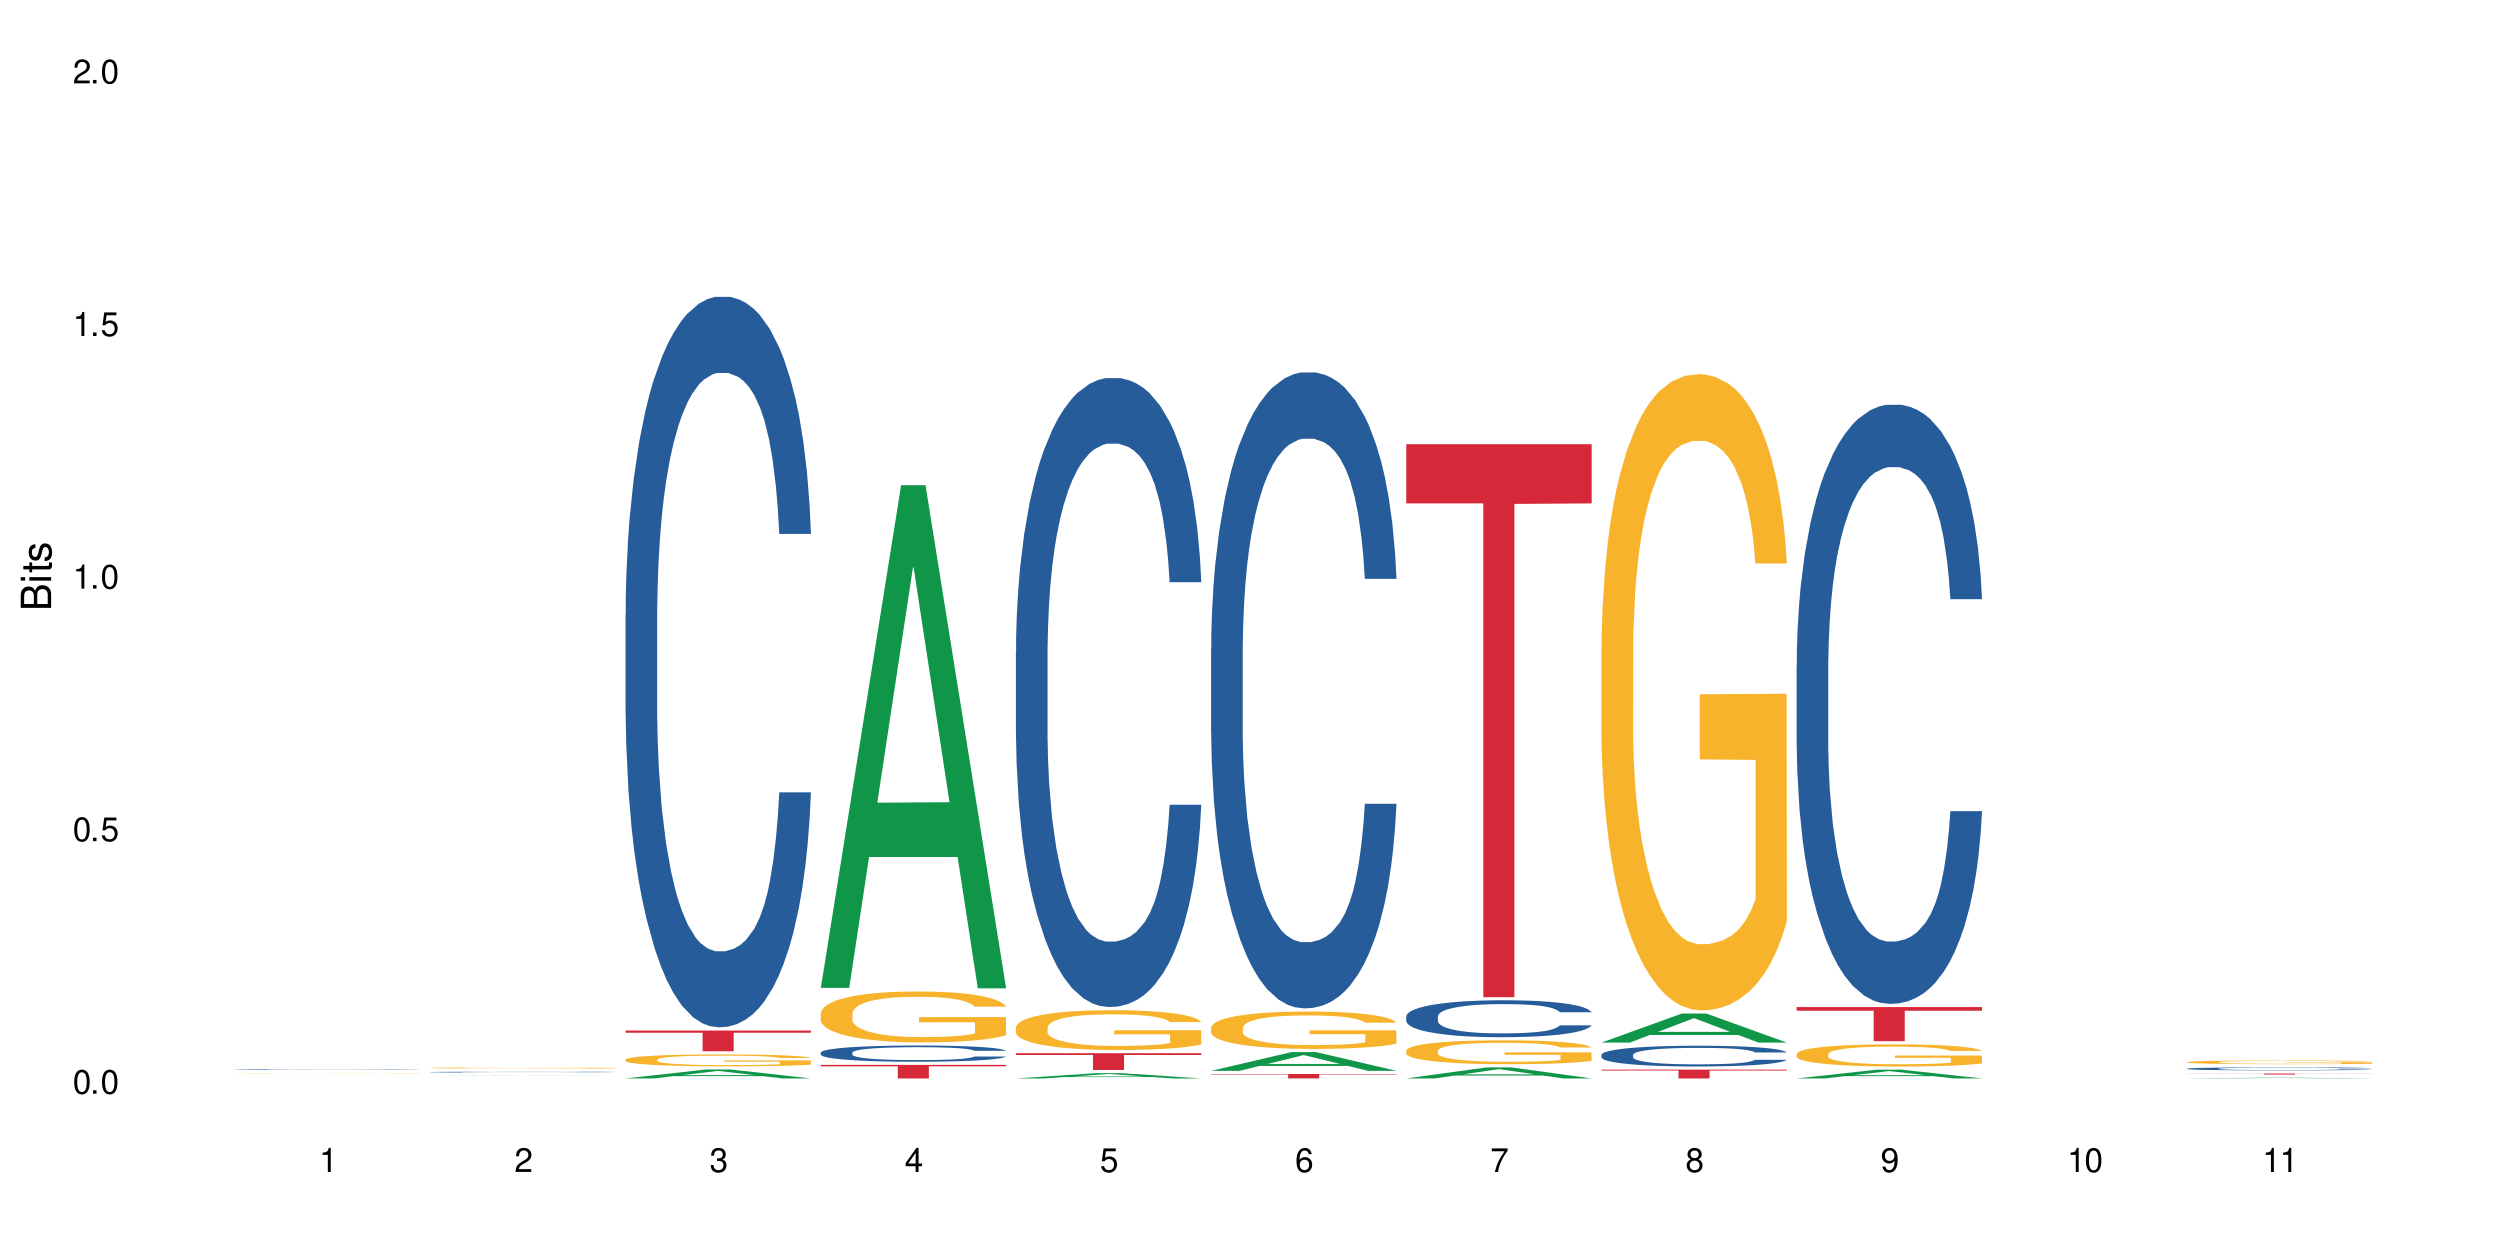 <?xml version="1.0" encoding="UTF-8"?>
<svg xmlns="http://www.w3.org/2000/svg" xmlns:xlink="http://www.w3.org/1999/xlink" width="720" height="360" viewBox="0 0 720 360">
<defs>
<g>
<g id="glyph-0-0">
</g>
<g id="glyph-0-1">
<path d="M 2.641 -6.938 C 2 -6.938 1.422 -6.656 1.078 -6.172 C 0.641 -5.562 0.406 -4.641 0.406 -3.359 C 0.406 -1.016 1.188 0.219 2.641 0.219 C 4.078 0.219 4.859 -1.016 4.859 -3.297 C 4.859 -4.641 4.656 -5.547 4.203 -6.172 C 3.844 -6.656 3.281 -6.938 2.641 -6.938 Z M 2.641 -6.188 C 3.547 -6.188 4 -5.25 4 -3.375 C 4 -1.406 3.562 -0.484 2.625 -0.484 C 1.734 -0.484 1.281 -1.438 1.281 -3.344 C 1.281 -5.25 1.734 -6.188 2.641 -6.188 Z M 2.641 -6.188 "/>
</g>
<g id="glyph-0-2">
<path d="M 1.828 -1 L 0.828 -1 L 0.828 0 L 1.828 0 Z M 1.828 -1 "/>
</g>
<g id="glyph-0-3">
<path d="M 4.562 -6.797 L 1.062 -6.797 L 0.547 -3.094 L 1.328 -3.094 C 1.719 -3.562 2.047 -3.734 2.578 -3.734 C 3.484 -3.734 4.062 -3.109 4.062 -2.094 C 4.062 -1.125 3.484 -0.531 2.578 -0.531 C 1.828 -0.531 1.375 -0.906 1.188 -1.672 L 0.328 -1.672 C 0.453 -1.109 0.547 -0.844 0.75 -0.594 C 1.125 -0.078 1.828 0.219 2.594 0.219 C 3.969 0.219 4.922 -0.781 4.922 -2.219 C 4.922 -3.562 4.031 -4.484 2.719 -4.484 C 2.25 -4.484 1.859 -4.359 1.469 -4.062 L 1.734 -5.969 L 4.562 -5.969 Z M 4.562 -6.797 "/>
</g>
<g id="glyph-0-4">
<path d="M 2.484 -4.938 L 2.484 0 L 3.328 0 L 3.328 -6.938 L 2.766 -6.938 C 2.469 -5.875 2.281 -5.734 0.984 -5.562 L 0.984 -4.938 Z M 2.484 -4.938 "/>
</g>
<g id="glyph-0-5">
<path d="M 4.859 -0.828 L 1.281 -0.828 C 1.359 -1.406 1.672 -1.781 2.5 -2.281 L 3.469 -2.828 C 4.406 -3.344 4.906 -4.062 4.906 -4.906 C 4.906 -5.484 4.672 -6.031 4.266 -6.406 C 3.859 -6.766 3.375 -6.938 2.719 -6.938 C 1.859 -6.938 1.219 -6.625 0.844 -6.031 C 0.609 -5.672 0.5 -5.234 0.484 -4.531 L 1.328 -4.531 C 1.359 -5.016 1.406 -5.281 1.531 -5.516 C 1.75 -5.938 2.188 -6.203 2.703 -6.203 C 3.469 -6.203 4.031 -5.641 4.031 -4.891 C 4.031 -4.344 3.719 -3.859 3.125 -3.516 L 2.234 -3 C 0.812 -2.172 0.406 -1.531 0.328 -0.016 L 4.859 -0.016 Z M 4.859 -0.828 "/>
</g>
<g id="glyph-0-6">
<path d="M 2.125 -3.188 L 2.578 -3.188 C 3.5 -3.188 3.984 -2.766 3.984 -1.922 C 3.984 -1.062 3.469 -0.531 2.594 -0.531 C 1.656 -0.531 1.203 -1 1.156 -2.016 L 0.312 -2.016 C 0.344 -1.453 0.438 -1.094 0.609 -0.781 C 0.953 -0.109 1.625 0.219 2.547 0.219 C 3.953 0.219 4.859 -0.625 4.859 -1.938 C 4.859 -2.828 4.516 -3.297 3.703 -3.594 C 4.344 -3.844 4.656 -4.328 4.656 -5.031 C 4.656 -6.219 3.875 -6.938 2.578 -6.938 C 1.203 -6.938 0.484 -6.172 0.453 -4.703 L 1.297 -4.703 C 1.312 -5.125 1.344 -5.359 1.453 -5.578 C 1.641 -5.969 2.062 -6.203 2.594 -6.203 C 3.344 -6.203 3.797 -5.75 3.797 -5 C 3.797 -4.516 3.609 -4.219 3.25 -4.047 C 3.016 -3.953 2.703 -3.922 2.125 -3.906 Z M 2.125 -3.188 "/>
</g>
<g id="glyph-0-7">
<path d="M 3.141 -1.672 L 3.141 0 L 3.984 0 L 3.984 -1.672 L 4.984 -1.672 L 4.984 -2.438 L 3.984 -2.438 L 3.984 -6.938 L 3.359 -6.938 L 0.266 -2.578 L 0.266 -1.672 Z M 3.141 -2.438 L 1 -2.438 L 3.141 -5.5 Z M 3.141 -2.438 "/>
</g>
<g id="glyph-0-8">
<path d="M 4.781 -5.125 C 4.609 -6.266 3.891 -6.938 2.844 -6.938 C 2.094 -6.938 1.422 -6.578 1.031 -5.953 C 0.594 -5.266 0.406 -4.422 0.406 -3.172 C 0.406 -2 0.578 -1.25 0.984 -0.641 C 1.359 -0.078 1.953 0.219 2.703 0.219 C 3.984 0.219 4.922 -0.75 4.922 -2.094 C 4.922 -3.375 4.062 -4.281 2.844 -4.281 C 2.172 -4.281 1.641 -4.031 1.281 -3.516 C 1.281 -5.234 1.828 -6.188 2.797 -6.188 C 3.391 -6.188 3.797 -5.797 3.938 -5.125 Z M 2.734 -3.531 C 3.547 -3.531 4.062 -2.953 4.062 -2.031 C 4.062 -1.156 3.484 -0.531 2.703 -0.531 C 1.922 -0.531 1.328 -1.188 1.328 -2.078 C 1.328 -2.938 1.906 -3.531 2.734 -3.531 Z M 2.734 -3.531 "/>
</g>
<g id="glyph-0-9">
<path d="M 4.984 -6.797 L 0.438 -6.797 L 0.438 -5.969 L 4.109 -5.969 C 2.5 -3.656 1.828 -2.234 1.328 0 L 2.219 0 C 2.594 -2.172 3.453 -4.047 4.984 -6.094 Z M 4.984 -6.797 "/>
</g>
<g id="glyph-0-10">
<path d="M 3.75 -3.656 C 4.469 -4.094 4.688 -4.438 4.688 -5.078 C 4.688 -6.172 3.844 -6.938 2.641 -6.938 C 1.438 -6.938 0.594 -6.172 0.594 -5.094 C 0.594 -4.438 0.812 -4.094 1.516 -3.656 C 0.734 -3.266 0.359 -2.703 0.359 -1.922 C 0.359 -0.656 1.281 0.219 2.641 0.219 C 3.984 0.219 4.922 -0.656 4.922 -1.922 C 4.922 -2.703 4.531 -3.266 3.75 -3.656 Z M 2.641 -6.188 C 3.359 -6.188 3.812 -5.75 3.812 -5.062 C 3.812 -4.406 3.344 -3.984 2.641 -3.984 C 1.922 -3.984 1.453 -4.406 1.453 -5.078 C 1.453 -5.75 1.922 -6.188 2.641 -6.188 Z M 2.641 -3.266 C 3.484 -3.266 4.062 -2.719 4.062 -1.906 C 4.062 -1.078 3.484 -0.531 2.625 -0.531 C 1.797 -0.531 1.219 -1.094 1.219 -1.906 C 1.219 -2.719 1.781 -3.266 2.641 -3.266 Z M 2.641 -3.266 "/>
</g>
<g id="glyph-0-11">
<path d="M 0.516 -1.578 C 0.672 -0.453 1.406 0.219 2.438 0.219 C 3.188 0.219 3.859 -0.141 4.266 -0.766 C 4.688 -1.453 4.891 -2.297 4.891 -3.547 C 4.891 -4.719 4.703 -5.453 4.312 -6.078 C 3.938 -6.641 3.344 -6.938 2.594 -6.938 C 1.297 -6.938 0.359 -5.969 0.359 -4.625 C 0.359 -3.344 1.234 -2.453 2.453 -2.453 C 3.094 -2.453 3.578 -2.672 4.016 -3.203 C 4 -1.484 3.469 -0.531 2.5 -0.531 C 1.906 -0.531 1.484 -0.906 1.359 -1.578 Z M 2.578 -6.203 C 3.375 -6.203 3.969 -5.531 3.969 -4.641 C 3.969 -3.797 3.391 -3.188 2.547 -3.188 C 1.734 -3.188 1.234 -3.766 1.234 -4.688 C 1.234 -5.562 1.797 -6.203 2.578 -6.203 Z M 2.578 -6.203 "/>
</g>
<g id="glyph-1-0">
</g>
<g id="glyph-1-1">
<path d="M 0 -0.953 L 0 -4.891 C 0 -5.719 -0.234 -6.344 -0.734 -6.797 C -1.188 -7.234 -1.812 -7.469 -2.5 -7.469 C -3.547 -7.469 -4.188 -7 -4.625 -5.875 C -4.984 -6.688 -5.625 -7.094 -6.531 -7.094 C -7.172 -7.094 -7.734 -6.859 -8.141 -6.391 C -8.562 -5.922 -8.75 -5.344 -8.75 -4.5 L -8.75 -0.953 Z M -4.984 -2.062 L -7.766 -2.062 L -7.766 -4.219 C -7.766 -4.844 -7.688 -5.203 -7.453 -5.5 C -7.219 -5.812 -6.859 -5.969 -6.375 -5.969 C -5.891 -5.969 -5.531 -5.812 -5.297 -5.5 C -5.062 -5.203 -4.984 -4.844 -4.984 -4.219 Z M -0.984 -2.062 L -4 -2.062 L -4 -4.781 C -4 -5.766 -3.438 -6.359 -2.484 -6.359 C -1.547 -6.359 -0.984 -5.766 -0.984 -4.781 Z M -0.984 -2.062 "/>
</g>
<g id="glyph-1-2">
<path d="M -6.281 -1.797 L -6.281 -0.797 L 0 -0.797 L 0 -1.797 Z M -8.75 -1.797 L -8.75 -0.797 L -7.484 -0.797 L -7.484 -1.797 Z M -8.75 -1.797 "/>
</g>
<g id="glyph-1-3">
<path d="M -6.281 -3.047 L -6.281 -2.016 L -8.016 -2.016 L -8.016 -1.016 L -6.281 -1.016 L -6.281 -0.172 L -5.469 -0.172 L -5.469 -1.016 L -0.719 -1.016 C -0.078 -1.016 0.281 -1.453 0.281 -2.234 C 0.281 -2.5 0.25 -2.719 0.188 -3.047 L -0.641 -3.047 C -0.609 -2.906 -0.594 -2.766 -0.594 -2.562 C -0.594 -2.141 -0.719 -2.016 -1.156 -2.016 L -5.469 -2.016 L -5.469 -3.047 Z M -6.281 -3.047 "/>
</g>
<g id="glyph-1-4">
<path d="M -4.531 -5.25 C -5.766 -5.25 -6.469 -4.422 -6.469 -2.969 C -6.469 -1.516 -5.719 -0.562 -4.547 -0.562 C -3.562 -0.562 -3.094 -1.062 -2.734 -2.562 L -2.516 -3.484 C -2.344 -4.188 -2.094 -4.469 -1.641 -4.469 C -1.047 -4.469 -0.641 -3.875 -0.641 -3 C -0.641 -2.453 -0.797 -2 -1.062 -1.75 C -1.25 -1.594 -1.422 -1.531 -1.875 -1.469 L -1.875 -0.406 C -0.422 -0.453 0.281 -1.266 0.281 -2.922 C 0.281 -4.5 -0.5 -5.516 -1.719 -5.516 C -2.656 -5.516 -3.172 -4.984 -3.469 -3.734 L -3.703 -2.766 C -3.891 -1.953 -4.156 -1.609 -4.594 -1.609 C -5.188 -1.609 -5.547 -2.125 -5.547 -2.938 C -5.547 -3.75 -5.203 -4.172 -4.531 -4.203 Z M -4.531 -5.25 "/>
</g>
</g>
</defs>
<rect x="-72" y="-36" width="864" height="432" fill="rgb(100%, 100%, 100%)" fill-opacity="1"/>
<path fill-rule="nonzero" fill="rgb(14.51%, 36.078%, 60%)" fill-opacity="1" d="M 67.73 308.027 L 67.797 308.027 L 67.797 308.023 L 67.992 308.016 L 68.449 308.004 L 68.902 308 L 70.074 307.988 L 71.703 307.977 L 73.398 307.969 L 74.633 307.961 L 75.742 307.957 L 78.281 307.953 L 79.91 307.949 L 81.668 307.945 L 83.816 307.941 L 85.379 307.938 L 88.895 307.938 L 91.5 307.934 L 100.488 307.934 L 102.375 307.938 L 106.219 307.938 L 109.281 307.941 L 112.016 307.949 L 113.254 307.953 L 115.207 307.957 L 116.703 307.965 L 117.746 307.969 L 118.918 307.977 L 119.961 307.984 L 120.742 307.996 L 121.133 308.004 L 112.016 308.004 L 111.559 307.996 L 111.039 307.988 L 110.062 307.98 L 109.086 307.977 L 107.715 307.969 L 106.48 307.965 L 104.785 307.961 L 103.289 307.961 L 101.727 307.957 L 90.262 307.957 L 88.895 307.961 L 86.941 307.961 L 85.574 307.965 L 83.945 307.969 L 82.84 307.973 L 81.473 307.977 L 80.496 307.98 L 79.387 307.988 L 78.738 307.992 L 78.152 307.996 L 77.629 308.004 L 77.238 308.012 L 76.977 308.02 L 76.848 308.027 L 76.848 308.055 L 76.977 308.062 L 77.305 308.07 L 78.152 308.082 L 79.387 308.094 L 80.82 308.102 L 82.188 308.105 L 82.969 308.109 L 84.012 308.113 L 85.641 308.117 L 87.984 308.121 L 89.352 308.121 L 91.438 308.125 L 98.988 308.125 L 100.684 308.121 L 102.441 308.121 L 104.852 308.117 L 106.348 308.113 L 107.652 308.109 L 108.629 308.105 L 109.281 308.105 L 110.258 308.098 L 111.039 308.09 L 111.625 308.086 L 112.016 308.078 L 121.133 308.078 L 120.742 308.086 L 120.156 308.094 L 119.57 308.098 L 118.656 308.105 L 117.613 308.113 L 116.117 308.117 L 114.879 308.125 L 113.254 308.129 L 111.754 308.133 L 110.125 308.137 L 107.715 308.141 L 104.461 308.141 L 102.441 308.145 L 87.203 308.145 L 83.883 308.141 L 81.473 308.137 L 79.582 308.133 L 77.957 308.129 L 76.133 308.125 L 73.789 308.113 L 72.355 308.109 L 71.379 308.102 L 70.27 308.094 L 69.488 308.09 L 68.578 308.078 L 67.926 308.062 L 67.73 308.055 Z M 67.73 308.027 "/>
<path fill-rule="nonzero" fill="rgb(96.863%, 70.196%, 16.863%)" fill-opacity="1" d="M 67.73 309.082 L 67.797 309.082 L 68.055 309.078 L 68.707 309.074 L 69.555 309.07 L 70.465 309.066 L 71.051 309.066 L 72.027 309.062 L 72.875 309.062 L 75.023 309.059 L 77.762 309.055 L 83.359 309.055 L 84.469 309.051 L 106.285 309.051 L 107.91 309.055 L 111.688 309.055 L 113.645 309.059 L 116.77 309.059 L 118.07 309.062 L 119.18 309.066 L 120.156 309.066 L 120.742 309.07 L 121.133 309.074 L 112.078 309.074 L 111.559 309.07 L 110.973 309.07 L 109.996 309.066 L 109.02 309.066 L 108.043 309.062 L 106.219 309.062 L 104.656 309.059 L 87.66 309.059 L 85.836 309.062 L 82.125 309.062 L 80.82 309.066 L 80.105 309.066 L 79.191 309.07 L 78.543 309.07 L 77.824 309.074 L 77.434 309.074 L 76.914 309.082 L 76.848 309.094 L 77.043 309.094 L 77.434 309.098 L 77.957 309.102 L 78.738 309.102 L 79.52 309.105 L 80.887 309.109 L 82.969 309.109 L 84.727 309.113 L 87.137 309.113 L 88.895 309.117 L 106.676 309.117 L 107.781 309.113 L 112.145 309.113 L 112.145 309.094 L 96.059 309.094 L 96.059 309.09 L 121.066 309.086 L 121.133 309.113 L 119.766 309.117 L 118.07 309.117 L 116.441 309.121 L 110.387 309.121 L 107.391 309.125 L 86.355 309.125 L 84.273 309.121 L 79.973 309.121 L 78.215 309.117 L 76.457 309.117 L 74.895 309.113 L 72.812 309.113 L 71.703 309.109 L 70.66 309.105 L 69.879 309.105 L 69.164 309.102 L 68.645 309.102 L 68.121 309.098 L 67.859 309.094 L 67.73 309.094 Z M 67.73 309.082 "/>
<path fill-rule="nonzero" fill="rgb(6.275%, 58.824%, 28.235%)" fill-opacity="1" d="M 123.941 309.875 L 124 309.875 L 147.105 309.805 L 154.125 309.805 L 177.344 309.875 L 169.184 309.875 L 163.367 309.855 L 137.863 309.855 L 132.156 309.875 L 123.941 309.875 L 140.316 309.848 L 161.027 309.848 L 150.699 309.816 L 150.473 309.816 L 140.258 309.848 L 140.316 309.848 Z M 123.941 309.875 "/>
<path fill-rule="nonzero" fill="rgb(14.51%, 36.078%, 60%)" fill-opacity="1" d="M 123.941 308.754 L 124.008 308.754 L 124.008 308.75 L 124.203 308.742 L 124.66 308.73 L 125.113 308.723 L 126.285 308.707 L 127.914 308.695 L 129.609 308.684 L 130.844 308.68 L 131.953 308.676 L 134.492 308.664 L 136.121 308.66 L 137.879 308.656 L 140.027 308.652 L 141.59 308.652 L 145.109 308.648 L 147.711 308.645 L 156.699 308.645 L 158.59 308.648 L 160.672 308.648 L 162.43 308.652 L 165.492 308.656 L 168.227 308.664 L 169.465 308.668 L 171.418 308.672 L 172.914 308.68 L 173.957 308.688 L 175.129 308.695 L 176.172 308.707 L 176.953 308.719 L 177.344 308.727 L 168.227 308.727 L 167.77 308.719 L 167.25 308.711 L 165.297 308.695 L 163.93 308.688 L 162.691 308.684 L 160.996 308.68 L 159.5 308.676 L 157.938 308.676 L 156.438 308.672 L 149.016 308.672 L 146.477 308.676 L 145.109 308.676 L 143.152 308.68 L 141.785 308.684 L 140.156 308.688 L 139.051 308.691 L 137.684 308.695 L 136.707 308.703 L 135.598 308.711 L 134.949 308.715 L 134.363 308.723 L 133.84 308.73 L 133.449 308.738 L 133.191 308.746 L 133.059 308.754 L 133.059 308.789 L 133.191 308.801 L 133.516 308.809 L 134.363 308.824 L 135.598 308.836 L 137.031 308.844 L 138.398 308.852 L 139.18 308.855 L 140.223 308.859 L 141.852 308.863 L 144.195 308.867 L 145.562 308.871 L 156.895 308.871 L 158.652 308.867 L 161.062 308.863 L 162.559 308.859 L 163.863 308.855 L 164.84 308.852 L 165.492 308.848 L 166.469 308.84 L 167.25 308.832 L 167.836 308.824 L 168.227 308.816 L 177.344 308.816 L 176.953 308.828 L 175.781 308.844 L 174.867 308.852 L 173.828 308.859 L 172.328 308.867 L 171.09 308.871 L 169.465 308.879 L 167.965 308.883 L 166.336 308.887 L 163.93 308.891 L 162.363 308.891 L 160.672 308.895 L 158.652 308.895 L 156.113 308.898 L 146.086 308.898 L 143.414 308.895 L 140.094 308.891 L 137.684 308.887 L 135.793 308.883 L 134.168 308.879 L 132.344 308.871 L 130 308.863 L 128.566 308.855 L 127.59 308.848 L 126.48 308.84 L 125.699 308.828 L 124.789 308.816 L 124.137 308.801 L 123.941 308.789 Z M 123.941 308.754 "/>
<path fill-rule="nonzero" fill="rgb(96.863%, 70.196%, 16.863%)" fill-opacity="1" d="M 123.941 307.559 L 124.008 307.559 L 124.008 307.555 L 124.27 307.539 L 124.918 307.523 L 125.766 307.508 L 126.676 307.496 L 127.266 307.488 L 128.242 307.48 L 129.086 307.477 L 131.234 307.461 L 133.973 307.449 L 135.469 307.445 L 137.164 307.438 L 139.57 307.434 L 140.68 307.434 L 144.066 307.426 L 147.906 307.426 L 152.141 307.422 L 154.094 307.422 L 156.766 307.426 L 160.41 307.43 L 162.496 307.43 L 164.125 307.434 L 165.816 307.438 L 167.902 307.445 L 169.855 307.449 L 172.98 307.465 L 174.281 307.477 L 175.391 307.484 L 176.367 307.496 L 176.953 307.508 L 177.344 307.52 L 168.293 307.52 L 167.77 307.508 L 167.184 307.5 L 164.254 307.477 L 162.43 307.469 L 160.867 307.465 L 158.914 307.461 L 157.023 307.461 L 154.875 307.457 L 146.996 307.457 L 145.172 307.461 L 143.871 307.465 L 142.047 307.469 L 140.941 307.473 L 140.289 307.473 L 138.336 307.484 L 137.031 307.492 L 136.316 307.496 L 135.402 307.504 L 134.754 307.512 L 134.035 307.523 L 133.645 307.531 L 133.125 307.555 L 133.059 307.605 L 133.254 307.617 L 133.645 307.629 L 134.168 307.637 L 134.949 307.648 L 135.73 307.656 L 137.098 307.668 L 138.27 307.676 L 139.18 307.68 L 140.941 307.691 L 141.656 307.691 L 143.348 307.699 L 145.109 307.703 L 147.258 307.703 L 148.883 307.707 L 158.719 307.707 L 161.191 307.703 L 162.887 307.703 L 163.992 307.699 L 165.359 307.695 L 166.336 307.695 L 167.25 307.691 L 168.355 307.684 L 168.355 307.617 L 152.27 307.617 L 152.27 307.582 L 177.277 307.582 L 177.344 307.695 L 175.977 307.703 L 174.281 307.711 L 172.656 307.719 L 170.961 307.723 L 168.551 307.727 L 166.598 307.73 L 163.602 307.734 L 160.867 307.738 L 158 307.738 L 155.461 307.742 L 149.797 307.742 L 146.93 307.738 L 144.652 307.738 L 142.566 307.734 L 140.484 307.73 L 137.879 307.723 L 136.188 307.719 L 134.426 307.711 L 132.668 307.707 L 131.105 307.699 L 130.062 307.691 L 129.023 307.684 L 127.914 307.676 L 126.871 307.664 L 126.09 307.656 L 125.375 307.648 L 124.855 307.637 L 124.332 307.625 L 124.074 307.613 L 123.941 307.605 Z M 123.941 307.559 "/>
<path fill-rule="nonzero" fill="rgb(6.275%, 58.824%, 28.235%)" fill-opacity="1" d="M 180.152 310.59 L 180.211 310.586 L 203.316 308.008 L 210.336 308.008 L 233.555 310.594 L 225.395 310.594 L 219.578 309.918 L 194.074 309.918 L 188.371 310.59 L 180.152 310.59 L 196.527 309.641 L 217.238 309.637 L 206.91 308.43 L 206.797 308.43 L 206.684 308.434 L 196.473 309.637 L 196.527 309.641 Z M 180.152 310.59 "/>
<path fill-rule="nonzero" fill="rgb(14.51%, 36.078%, 60%)" fill-opacity="1" d="M 180.152 177.035 L 180.219 176.844 L 180.219 172.227 L 180.414 164.918 L 180.871 155.688 L 181.324 149.344 L 182.5 137.996 L 184.125 127.035 L 185.82 118.574 L 187.059 113.574 L 188.164 109.727 L 190.703 102.613 L 192.332 98.957 L 194.09 95.688 L 196.238 92.418 L 197.801 90.496 L 201.32 87.418 L 203.922 86.074 L 205.941 85.496 L 210.305 85.496 L 212.91 86.266 L 214.801 87.227 L 216.883 88.766 L 218.641 90.496 L 221.703 94.727 L 224.438 100.113 L 225.676 103.188 L 227.629 109.152 L 229.125 114.918 L 230.168 119.918 L 231.34 127.035 L 232.383 135.688 L 233.164 145.496 L 233.555 153.766 L 224.438 153.766 L 223.98 146.074 L 223.461 140.113 L 222.484 132.227 L 221.508 126.648 L 220.141 121.074 L 218.902 117.418 L 217.207 113.766 L 215.711 111.457 L 214.148 109.727 L 212.648 108.574 L 209.785 107.418 L 206.465 107.418 L 205.227 107.805 L 202.688 109.344 L 201.32 110.688 L 199.363 113.383 L 197.996 115.883 L 196.371 119.727 L 195.262 122.996 L 193.895 127.996 L 192.918 132.418 L 191.812 138.766 L 191.16 143.574 L 190.574 148.957 L 190.051 155.305 L 189.66 162.035 L 189.402 169.148 L 189.27 176.074 L 189.27 205.879 L 189.402 212.805 L 189.727 220.879 L 190.574 232.609 L 191.812 242.805 L 193.242 250.879 L 194.609 256.648 L 195.395 259.344 L 196.434 262.418 L 198.062 266.266 L 200.406 270.109 L 201.773 271.648 L 203.859 273.188 L 206.008 273.957 L 208.875 273.957 L 211.414 273.188 L 213.105 272.227 L 214.863 270.688 L 217.273 267.418 L 218.773 264.344 L 220.074 260.688 L 221.051 257.035 L 221.703 253.957 L 222.68 247.996 L 223.461 241.457 L 224.047 234.727 L 224.438 228.188 L 233.555 228.188 L 233.164 235.879 L 232.578 243.379 L 231.992 248.957 L 231.082 255.688 L 230.039 261.648 L 228.539 268.379 L 227.305 272.805 L 225.676 277.609 L 224.176 281.266 L 222.551 284.535 L 220.141 288.379 L 218.578 290.305 L 216.883 292.035 L 214.863 293.574 L 212.324 294.918 L 209.59 295.688 L 207.051 295.879 L 204.316 295.496 L 202.297 294.727 L 199.625 292.996 L 196.305 289.535 L 193.895 285.879 L 192.008 282.227 L 190.379 278.379 L 188.555 273.188 L 186.211 264.727 L 184.777 258.188 L 183.801 252.805 L 182.695 245.305 L 181.914 238.574 L 181 227.805 L 180.348 214.148 L 180.152 203.574 Z M 180.152 177.035 "/>
<path fill-rule="nonzero" fill="rgb(96.863%, 70.196%, 16.863%)" fill-opacity="1" d="M 180.152 305.145 L 180.219 305.141 L 180.219 305.078 L 180.48 304.938 L 181.129 304.742 L 181.977 304.586 L 182.891 304.461 L 183.477 304.395 L 184.453 304.301 L 185.297 304.23 L 187.449 304.09 L 190.184 303.957 L 191.68 303.902 L 193.375 303.848 L 195.785 303.789 L 196.891 303.766 L 200.277 303.719 L 204.121 303.688 L 208.352 303.676 L 210.305 303.68 L 212.977 303.691 L 216.621 303.727 L 218.707 303.758 L 220.336 303.789 L 222.027 303.828 L 224.113 303.891 L 226.066 303.969 L 227.629 304.043 L 229.191 304.137 L 230.492 304.238 L 231.602 304.348 L 232.578 304.477 L 233.164 304.586 L 233.555 304.695 L 224.504 304.695 L 223.98 304.586 L 223.395 304.504 L 222.418 304.398 L 221.441 304.324 L 220.465 304.266 L 218.641 304.184 L 217.078 304.133 L 215.125 304.09 L 213.238 304.062 L 211.086 304.043 L 209.785 304.035 L 206.332 304.035 L 203.207 304.059 L 201.383 304.082 L 200.082 304.109 L 198.258 304.156 L 197.152 304.191 L 196.5 304.219 L 194.547 304.316 L 193.242 304.402 L 192.527 304.461 L 191.617 304.555 L 190.965 304.641 L 190.246 304.766 L 189.855 304.859 L 189.336 305.074 L 189.27 305.637 L 189.465 305.754 L 189.855 305.883 L 190.379 305.996 L 191.16 306.113 L 191.941 306.207 L 193.309 306.328 L 194.48 306.41 L 195.395 306.461 L 197.152 306.547 L 197.867 306.574 L 199.562 306.633 L 201.32 306.676 L 203.469 306.715 L 205.098 306.73 L 207.699 306.746 L 211.023 306.746 L 214.93 306.73 L 217.402 306.703 L 219.098 306.68 L 220.203 306.656 L 221.57 306.621 L 222.551 306.59 L 223.461 306.555 L 224.566 306.504 L 224.566 305.754 L 208.484 305.75 L 208.484 305.402 L 233.488 305.398 L 233.555 306.621 L 232.188 306.707 L 230.492 306.789 L 228.867 306.852 L 227.172 306.902 L 224.762 306.965 L 222.809 307 L 219.812 307.043 L 217.078 307.074 L 214.215 307.09 L 211.672 307.102 L 208.68 307.105 L 206.008 307.098 L 203.141 307.078 L 200.863 307.055 L 198.777 307.023 L 196.695 306.98 L 194.09 306.918 L 192.398 306.863 L 190.641 306.797 L 188.879 306.719 L 187.316 306.633 L 186.277 306.57 L 185.234 306.492 L 184.125 306.398 L 183.086 306.293 L 182.305 306.195 L 181.586 306.086 L 181.066 305.984 L 180.543 305.844 L 180.285 305.73 L 180.152 305.633 Z M 180.152 305.145 "/>
<path fill-rule="nonzero" fill="rgb(83.922%, 15.686%, 22.353%)" fill-opacity="1" d="M 180.152 296.785 L 233.555 296.785 L 233.555 297.426 L 211.301 297.43 L 211.301 302.773 L 202.344 302.773 L 202.344 297.438 L 202.215 297.426 L 180.152 297.426 Z M 180.152 296.785 "/>
<path fill-rule="nonzero" fill="rgb(6.275%, 58.824%, 28.235%)" fill-opacity="1" d="M 236.367 284.508 L 236.422 284.375 L 259.527 139.734 L 266.547 139.734 L 289.766 284.645 L 281.609 284.645 L 275.789 246.82 L 250.285 246.82 L 244.582 284.508 L 236.367 284.508 L 252.738 231.172 L 273.449 231.035 L 263.121 163.41 L 263.008 163.273 L 262.895 163.68 L 252.684 231.035 L 252.738 231.172 Z M 236.367 284.508 "/>
<path fill-rule="nonzero" fill="rgb(14.51%, 36.078%, 60%)" fill-opacity="1" d="M 236.367 303.145 L 236.43 303.141 L 236.43 303.039 L 236.625 302.875 L 237.082 302.672 L 237.539 302.531 L 238.711 302.277 L 240.34 302.035 L 242.031 301.848 L 243.27 301.738 L 244.375 301.652 L 246.914 301.492 L 248.543 301.414 L 250.301 301.34 L 252.449 301.27 L 254.016 301.227 L 257.531 301.156 L 260.137 301.129 L 262.152 301.113 L 266.516 301.113 L 269.121 301.133 L 271.012 301.152 L 273.094 301.188 L 274.852 301.227 L 277.914 301.32 L 280.648 301.438 L 281.887 301.508 L 283.84 301.641 L 285.34 301.766 L 286.379 301.879 L 287.551 302.035 L 288.594 302.227 L 289.375 302.445 L 289.766 302.629 L 280.648 302.629 L 280.191 302.457 L 279.672 302.324 L 278.695 302.152 L 277.719 302.027 L 276.352 301.902 L 275.113 301.824 L 273.422 301.742 L 271.922 301.691 L 270.359 301.652 L 268.863 301.625 L 265.996 301.602 L 262.676 301.602 L 261.438 301.609 L 258.898 301.645 L 257.531 301.672 L 255.578 301.734 L 254.211 301.789 L 252.582 301.875 L 251.473 301.945 L 250.105 302.059 L 249.129 302.156 L 248.023 302.297 L 247.371 302.402 L 246.785 302.523 L 246.266 302.664 L 245.875 302.812 L 245.613 302.969 L 245.484 303.125 L 245.484 303.785 L 245.613 303.938 L 245.938 304.117 L 246.785 304.379 L 248.023 304.605 L 249.457 304.785 L 250.824 304.91 L 251.605 304.973 L 252.645 305.039 L 254.273 305.125 L 256.617 305.211 L 257.984 305.242 L 260.07 305.277 L 262.219 305.297 L 265.086 305.297 L 267.625 305.277 L 269.316 305.258 L 271.074 305.223 L 273.484 305.148 L 274.984 305.082 L 276.285 305 L 277.262 304.918 L 277.914 304.852 L 278.891 304.719 L 279.672 304.574 L 280.258 304.426 L 280.648 304.281 L 289.766 304.281 L 289.375 304.449 L 288.789 304.617 L 288.203 304.742 L 287.293 304.891 L 286.25 305.023 L 284.75 305.172 L 283.516 305.27 L 281.887 305.375 L 280.387 305.457 L 278.762 305.531 L 276.352 305.617 L 274.789 305.656 L 273.094 305.695 L 271.074 305.73 L 268.535 305.762 L 265.801 305.777 L 263.262 305.781 L 260.527 305.773 L 258.508 305.758 L 255.836 305.719 L 252.516 305.641 L 250.105 305.559 L 248.219 305.48 L 246.59 305.395 L 244.766 305.277 L 242.422 305.09 L 240.988 304.945 L 240.012 304.824 L 238.906 304.66 L 238.125 304.512 L 237.211 304.27 L 236.562 303.969 L 236.367 303.734 Z M 236.367 303.145 "/>
<path fill-rule="nonzero" fill="rgb(96.863%, 70.196%, 16.863%)" fill-opacity="1" d="M 236.367 291.828 L 236.43 291.816 L 236.43 291.547 L 236.691 290.945 L 237.344 290.117 L 238.188 289.434 L 239.102 288.898 L 239.688 288.617 L 240.664 288.215 L 241.512 287.918 L 243.66 287.316 L 246.395 286.754 L 247.891 286.516 L 249.586 286.285 L 251.996 286.031 L 253.102 285.938 L 256.488 285.723 L 260.332 285.59 L 264.562 285.551 L 266.516 285.562 L 269.188 285.617 L 272.836 285.766 L 274.918 285.898 L 276.547 286.031 L 278.238 286.207 L 280.324 286.473 L 282.277 286.797 L 283.84 287.117 L 285.402 287.52 L 286.707 287.945 L 287.812 288.414 L 288.789 288.977 L 289.375 289.445 L 289.766 289.914 L 280.715 289.914 L 280.191 289.445 L 279.605 289.086 L 278.629 288.645 L 277.652 288.32 L 276.676 288.066 L 274.852 287.719 L 273.289 287.504 L 271.336 287.316 L 269.449 287.195 L 267.301 287.117 L 265.996 287.09 L 262.543 287.09 L 259.418 287.184 L 257.594 287.289 L 256.293 287.398 L 254.469 287.598 L 253.363 287.758 L 252.711 287.867 L 250.758 288.281 L 249.457 288.656 L 248.738 288.91 L 247.828 289.312 L 247.176 289.672 L 246.461 290.211 L 246.07 290.609 L 245.547 291.52 L 245.484 293.93 L 245.68 294.441 L 246.07 294.988 L 246.59 295.473 L 247.371 295.98 L 248.152 296.367 L 249.52 296.891 L 250.691 297.238 L 251.605 297.465 L 253.363 297.828 L 254.078 297.949 L 255.773 298.188 L 257.531 298.375 L 259.68 298.535 L 261.309 298.617 L 263.914 298.684 L 267.234 298.684 L 271.141 298.605 L 273.617 298.496 L 275.309 298.391 L 276.418 298.297 L 277.785 298.148 L 278.762 298.016 L 279.672 297.867 L 280.781 297.641 L 280.781 294.441 L 264.695 294.426 L 264.695 292.926 L 289.699 292.914 L 289.766 298.148 L 288.398 298.512 L 286.707 298.859 L 285.078 299.125 L 283.383 299.355 L 280.977 299.609 L 279.02 299.77 L 276.023 299.957 L 273.289 300.078 L 270.426 300.156 L 267.887 300.195 L 264.891 300.211 L 262.219 300.184 L 259.355 300.102 L 257.074 299.996 L 254.992 299.863 L 252.906 299.688 L 250.301 299.406 L 248.609 299.18 L 246.852 298.898 L 245.094 298.562 L 243.527 298.203 L 242.488 297.922 L 241.445 297.598 L 240.34 297.199 L 239.297 296.742 L 238.516 296.328 L 237.797 295.859 L 237.277 295.418 L 236.758 294.816 L 236.496 294.332 L 236.367 293.918 Z M 236.367 291.828 "/>
<path fill-rule="nonzero" fill="rgb(83.922%, 15.686%, 22.353%)" fill-opacity="1" d="M 236.367 306.688 L 289.766 306.688 L 289.766 307.105 L 267.512 307.109 L 267.512 310.594 L 258.555 310.594 L 258.555 307.109 L 258.426 307.105 L 236.367 307.105 Z M 236.367 306.688 "/>
<path fill-rule="nonzero" fill="rgb(6.275%, 58.824%, 28.235%)" fill-opacity="1" d="M 292.578 310.59 L 292.633 310.59 L 315.738 309.059 L 322.758 309.059 L 345.977 310.594 L 337.82 310.594 L 332 310.191 L 306.496 310.191 L 300.793 310.59 L 292.578 310.59 L 308.949 310.027 L 329.66 310.027 L 319.336 309.312 L 319.219 309.309 L 319.105 309.312 L 308.895 310.027 L 308.949 310.027 Z M 292.578 310.59 "/>
<path fill-rule="nonzero" fill="rgb(14.51%, 36.078%, 60%)" fill-opacity="1" d="M 292.578 187.715 L 292.641 187.551 L 292.641 183.574 L 292.836 177.285 L 293.293 169.336 L 293.75 163.871 L 294.922 154.105 L 296.551 144.668 L 298.242 137.383 L 299.48 133.078 L 300.586 129.766 L 303.125 123.641 L 304.754 120.492 L 306.512 117.68 L 308.664 114.863 L 310.227 113.207 L 313.742 110.559 L 316.348 109.402 L 318.367 108.902 L 322.73 108.902 L 325.332 109.566 L 327.223 110.395 L 329.305 111.719 L 331.066 113.207 L 334.125 116.852 L 336.859 121.488 L 338.098 124.137 L 340.051 129.27 L 341.551 134.234 L 342.59 138.539 L 343.762 144.668 L 344.805 152.117 L 345.586 160.562 L 345.977 167.68 L 336.859 167.68 L 336.406 161.059 L 335.883 155.926 L 334.906 149.137 L 333.93 144.336 L 332.562 139.535 L 331.324 136.387 L 329.633 133.242 L 328.133 131.254 L 326.57 129.766 L 325.074 128.773 L 322.207 127.777 L 318.887 127.777 L 317.648 128.109 L 315.109 129.434 L 313.742 130.594 L 311.789 132.91 L 310.422 135.062 L 308.793 138.375 L 307.684 141.191 L 306.316 145.496 L 305.34 149.305 L 304.234 154.766 L 303.582 158.906 L 302.996 163.543 L 302.477 169.004 L 302.086 174.801 L 301.824 180.926 L 301.695 186.887 L 301.695 212.551 L 301.824 218.512 L 302.148 225.465 L 302.996 235.566 L 304.234 244.34 L 305.668 251.293 L 307.035 256.262 L 307.816 258.578 L 308.859 261.227 L 310.484 264.539 L 312.832 267.852 L 314.199 269.176 L 316.281 270.5 L 318.43 271.164 L 321.297 271.164 L 323.836 270.5 L 325.527 269.672 L 327.289 268.348 L 329.695 265.531 L 331.195 262.883 L 332.496 259.738 L 333.473 256.594 L 334.125 253.941 L 335.102 248.809 L 335.883 243.18 L 336.469 237.387 L 336.859 231.758 L 345.977 231.758 L 345.586 238.379 L 345 244.836 L 344.414 249.637 L 343.504 255.434 L 342.461 260.566 L 340.965 266.359 L 339.727 270.168 L 338.098 274.309 L 336.602 277.453 L 334.973 280.27 L 332.562 283.578 L 331 285.234 L 329.305 286.727 L 327.289 288.051 L 324.746 289.211 L 322.012 289.871 L 319.473 290.035 L 316.738 289.707 L 314.719 289.043 L 312.047 287.555 L 308.727 284.574 L 306.316 281.426 L 304.43 278.281 L 302.801 274.969 L 300.977 270.5 L 298.633 263.215 L 297.199 257.586 L 296.223 252.949 L 295.117 246.492 L 294.336 240.699 L 293.422 231.426 L 292.773 219.668 L 292.578 210.562 Z M 292.578 187.715 "/>
<path fill-rule="nonzero" fill="rgb(96.863%, 70.196%, 16.863%)" fill-opacity="1" d="M 292.578 295.855 L 292.641 295.844 L 292.641 295.637 L 292.902 295.164 L 293.555 294.516 L 294.398 293.98 L 295.312 293.559 L 295.898 293.34 L 296.875 293.027 L 297.723 292.797 L 299.871 292.324 L 302.605 291.883 L 304.105 291.695 L 305.797 291.516 L 308.207 291.316 L 309.312 291.246 L 312.699 291.078 L 316.543 290.973 L 320.773 290.941 L 322.73 290.953 L 325.398 290.992 L 329.047 291.109 L 331.129 291.215 L 332.758 291.316 L 334.449 291.453 L 336.535 291.664 L 338.488 291.914 L 340.051 292.168 L 341.613 292.48 L 342.918 292.816 L 344.023 293.184 L 345 293.625 L 345.586 293.988 L 345.977 294.355 L 336.926 294.355 L 336.406 293.988 L 335.82 293.707 L 334.84 293.359 L 333.863 293.109 L 332.887 292.91 L 331.066 292.637 L 329.5 292.473 L 327.547 292.324 L 325.66 292.23 L 323.512 292.168 L 322.207 292.145 L 318.758 292.145 L 315.629 292.219 L 313.809 292.305 L 312.504 292.387 L 310.68 292.543 L 309.574 292.668 L 308.922 292.754 L 306.969 293.078 L 305.668 293.371 L 304.949 293.57 L 304.039 293.887 L 303.387 294.168 L 302.672 294.586 L 302.281 294.902 L 301.758 295.613 L 301.695 297.5 L 301.891 297.898 L 302.281 298.328 L 302.801 298.703 L 303.582 299.102 L 304.363 299.406 L 305.73 299.816 L 306.902 300.086 L 307.816 300.266 L 309.574 300.547 L 310.289 300.645 L 311.984 300.832 L 313.742 300.977 L 315.891 301.105 L 317.52 301.168 L 320.125 301.219 L 323.445 301.219 L 327.352 301.156 L 329.828 301.074 L 331.52 300.988 L 332.629 300.914 L 333.996 300.801 L 334.973 300.695 L 335.883 300.578 L 336.992 300.402 L 336.992 297.898 L 320.906 297.887 L 320.906 296.715 L 345.914 296.703 L 345.977 300.801 L 344.609 301.082 L 342.918 301.355 L 341.289 301.566 L 339.598 301.742 L 337.188 301.941 L 335.234 302.066 L 332.238 302.215 L 329.5 302.309 L 326.637 302.371 L 324.098 302.402 L 321.102 302.414 L 318.43 302.391 L 315.566 302.328 L 313.285 302.246 L 311.203 302.141 L 309.117 302.004 L 306.512 301.785 L 304.82 301.605 L 303.062 301.387 L 301.305 301.125 L 299.742 300.844 L 298.699 300.621 L 297.656 300.371 L 296.551 300.055 L 295.508 299.699 L 294.727 299.375 L 294.008 299.008 L 293.488 298.664 L 292.969 298.191 L 292.707 297.812 L 292.578 297.488 Z M 292.578 295.855 "/>
<path fill-rule="nonzero" fill="rgb(83.922%, 15.686%, 22.353%)" fill-opacity="1" d="M 292.578 303.316 L 345.977 303.316 L 345.977 303.836 L 323.723 303.84 L 323.723 308.156 L 314.77 308.156 L 314.77 303.844 L 314.637 303.836 L 292.578 303.836 Z M 292.578 303.316 "/>
<path fill-rule="nonzero" fill="rgb(6.275%, 58.824%, 28.235%)" fill-opacity="1" d="M 348.789 308.402 L 348.844 308.398 L 371.953 302.996 L 378.969 302.996 L 402.188 308.406 L 394.031 308.406 L 388.211 306.996 L 362.711 306.996 L 357.004 308.402 L 348.789 308.402 L 365.164 306.41 L 385.871 306.406 L 375.547 303.883 L 375.434 303.875 L 375.316 303.891 L 365.105 306.406 L 365.164 306.41 Z M 348.789 308.402 "/>
<path fill-rule="nonzero" fill="rgb(14.51%, 36.078%, 60%)" fill-opacity="1" d="M 348.789 186.961 L 348.852 186.797 L 348.852 182.777 L 349.051 176.414 L 349.504 168.379 L 349.961 162.855 L 351.133 152.977 L 352.762 143.438 L 354.453 136.07 L 355.691 131.719 L 356.797 128.367 L 359.34 122.176 L 360.965 118.992 L 362.727 116.148 L 364.875 113.301 L 366.438 111.629 L 369.953 108.949 L 372.559 107.777 L 374.578 107.273 L 378.941 107.273 L 381.547 107.945 L 383.434 108.781 L 385.52 110.121 L 387.277 111.629 L 390.336 115.312 L 393.07 120 L 394.309 122.676 L 396.262 127.867 L 397.762 132.891 L 398.805 137.242 L 399.977 143.438 L 401.016 150.969 L 401.797 159.508 L 402.188 166.707 L 393.07 166.707 L 392.617 160.008 L 392.094 154.82 L 391.117 147.957 L 390.141 143.102 L 388.773 138.246 L 387.535 135.066 L 385.844 131.883 L 384.344 129.875 L 382.781 128.367 L 381.285 127.363 L 378.418 126.359 L 375.098 126.359 L 373.859 126.695 L 371.32 128.035 L 369.953 129.207 L 368 131.551 L 366.633 133.727 L 365.004 137.074 L 363.898 139.922 L 362.531 144.273 L 361.551 148.125 L 360.445 153.648 L 359.793 157.832 L 359.207 162.52 L 358.688 168.047 L 358.297 173.906 L 358.035 180.098 L 357.906 186.125 L 357.906 212.074 L 358.035 218.102 L 358.363 225.133 L 359.207 235.344 L 360.445 244.219 L 361.879 251.25 L 363.246 256.27 L 364.027 258.613 L 365.07 261.293 L 366.695 264.641 L 369.043 267.988 L 370.41 269.328 L 372.492 270.668 L 374.641 271.34 L 377.508 271.34 L 380.047 270.668 L 381.742 269.832 L 383.5 268.492 L 385.91 265.645 L 387.406 262.969 L 388.707 259.785 L 389.688 256.605 L 390.336 253.926 L 391.312 248.738 L 392.094 243.047 L 392.68 237.188 L 393.07 231.496 L 402.188 231.496 L 401.797 238.191 L 401.211 244.719 L 400.625 249.574 L 399.715 255.434 L 398.672 260.625 L 397.176 266.484 L 395.938 270.332 L 394.309 274.52 L 392.812 277.699 L 391.184 280.547 L 388.773 283.895 L 387.211 285.566 L 385.52 287.074 L 383.5 288.414 L 380.961 289.586 L 378.223 290.254 L 375.684 290.422 L 372.949 290.09 L 370.93 289.418 L 368.262 287.91 L 364.938 284.898 L 362.531 281.719 L 360.641 278.535 L 359.012 275.188 L 357.188 270.668 L 354.844 263.301 L 353.41 257.609 L 352.434 252.922 L 351.328 246.395 L 350.547 240.535 L 349.637 231.16 L 348.984 219.273 L 348.789 210.066 Z M 348.789 186.961 "/>
<path fill-rule="nonzero" fill="rgb(96.863%, 70.196%, 16.863%)" fill-opacity="1" d="M 348.789 295.938 L 348.852 295.93 L 348.852 295.73 L 349.113 295.289 L 349.766 294.68 L 350.613 294.18 L 351.523 293.785 L 352.109 293.578 L 353.086 293.285 L 353.934 293.066 L 356.082 292.625 L 358.816 292.211 L 360.316 292.035 L 362.008 291.867 L 364.418 291.68 L 365.523 291.613 L 368.91 291.453 L 372.754 291.355 L 376.988 291.328 L 378.941 291.336 L 381.609 291.375 L 385.258 291.484 L 387.34 291.582 L 388.969 291.68 L 390.664 291.809 L 392.746 292.004 L 394.699 292.242 L 396.262 292.477 L 397.824 292.773 L 399.129 293.086 L 400.234 293.43 L 401.211 293.844 L 401.797 294.188 L 402.188 294.531 L 393.137 294.531 L 392.617 294.188 L 392.031 293.922 L 391.055 293.598 L 390.078 293.363 L 389.098 293.176 L 387.277 292.918 L 385.715 292.762 L 383.758 292.625 L 381.871 292.535 L 379.723 292.477 L 378.418 292.457 L 374.969 292.457 L 371.844 292.527 L 370.02 292.605 L 368.715 292.684 L 366.891 292.832 L 365.785 292.949 L 365.133 293.027 L 363.18 293.332 L 361.879 293.609 L 361.16 293.797 L 360.25 294.09 L 359.598 294.355 L 358.883 294.75 L 358.492 295.043 L 357.969 295.711 L 357.906 297.48 L 358.102 297.855 L 358.492 298.258 L 359.012 298.613 L 359.793 298.988 L 360.574 299.273 L 361.941 299.656 L 363.117 299.91 L 364.027 300.078 L 365.785 300.344 L 366.5 300.434 L 368.195 300.609 L 369.953 300.746 L 372.102 300.863 L 373.73 300.922 L 376.336 300.973 L 379.656 300.973 L 383.562 300.914 L 386.039 300.836 L 387.73 300.758 L 388.84 300.688 L 390.207 300.578 L 391.184 300.48 L 392.094 300.371 L 393.203 300.207 L 393.203 297.855 L 377.117 297.848 L 377.117 296.746 L 402.125 296.734 L 402.188 300.578 L 400.82 300.844 L 399.129 301.102 L 397.5 301.297 L 395.809 301.465 L 393.398 301.652 L 391.445 301.77 L 388.449 301.906 L 385.715 301.996 L 382.848 302.055 L 380.309 302.082 L 377.312 302.094 L 374.641 302.074 L 371.777 302.016 L 369.496 301.938 L 367.414 301.84 L 365.328 301.711 L 362.727 301.504 L 361.031 301.336 L 359.273 301.129 L 357.516 300.883 L 355.953 300.617 L 354.91 300.414 L 353.867 300.176 L 352.762 299.883 L 351.719 299.547 L 350.938 299.242 L 350.223 298.898 L 349.699 298.574 L 349.18 298.133 L 348.918 297.777 L 348.789 297.473 Z M 348.789 295.938 "/>
<path fill-rule="nonzero" fill="rgb(83.922%, 15.686%, 22.353%)" fill-opacity="1" d="M 348.789 309.312 L 402.188 309.312 L 402.188 309.449 L 379.934 309.449 L 379.934 310.594 L 370.98 310.594 L 370.98 309.449 L 348.789 309.449 Z M 348.789 309.312 "/>
<path fill-rule="nonzero" fill="rgb(6.275%, 58.824%, 28.235%)" fill-opacity="1" d="M 405 310.59 L 405.059 310.586 L 428.164 307.402 L 435.18 307.402 L 458.402 310.594 L 450.242 310.594 L 444.422 309.758 L 418.922 309.758 L 413.215 310.59 L 405 310.59 L 421.375 309.414 L 442.082 309.414 L 431.758 307.922 L 431.645 307.922 L 431.527 307.93 L 421.316 309.414 L 421.375 309.414 Z M 405 310.59 "/>
<path fill-rule="nonzero" fill="rgb(14.51%, 36.078%, 60%)" fill-opacity="1" d="M 405 292.711 L 405.066 292.699 L 405.066 292.465 L 405.262 292.098 L 405.715 291.633 L 406.172 291.312 L 407.344 290.738 L 408.973 290.184 L 410.664 289.758 L 411.902 289.504 L 413.012 289.309 L 415.551 288.949 L 417.18 288.766 L 418.938 288.602 L 421.086 288.438 L 422.648 288.34 L 426.164 288.184 L 428.77 288.117 L 430.789 288.086 L 435.152 288.086 L 437.758 288.125 L 439.645 288.176 L 441.73 288.25 L 443.488 288.34 L 446.547 288.555 L 449.285 288.824 L 450.52 288.98 L 452.473 289.281 L 453.973 289.574 L 455.016 289.824 L 456.188 290.184 L 457.227 290.621 L 458.012 291.117 L 458.402 291.535 L 449.285 291.535 L 448.828 291.145 L 448.309 290.844 L 447.328 290.445 L 446.352 290.164 L 444.984 289.883 L 443.746 289.699 L 442.055 289.516 L 440.559 289.398 L 438.992 289.309 L 437.496 289.254 L 434.629 289.195 L 431.309 289.195 L 430.07 289.215 L 427.531 289.289 L 426.164 289.359 L 424.211 289.496 L 422.844 289.621 L 421.215 289.816 L 420.109 289.98 L 418.742 290.234 L 417.766 290.457 L 416.656 290.777 L 416.004 291.02 L 415.418 291.293 L 414.898 291.613 L 414.508 291.953 L 414.246 292.312 L 414.117 292.66 L 414.117 294.168 L 414.246 294.516 L 414.574 294.922 L 415.418 295.516 L 416.656 296.031 L 418.09 296.438 L 419.457 296.73 L 420.238 296.867 L 421.281 297.02 L 422.91 297.215 L 425.254 297.41 L 426.621 297.488 L 428.703 297.566 L 430.855 297.605 L 433.719 297.605 L 436.258 297.566 L 437.953 297.516 L 439.711 297.438 L 442.121 297.273 L 443.617 297.117 L 444.922 296.934 L 445.898 296.75 L 446.547 296.594 L 447.523 296.293 L 448.309 295.961 L 448.895 295.621 L 449.285 295.293 L 458.402 295.293 L 458.012 295.68 L 457.426 296.059 L 456.836 296.34 L 455.926 296.68 L 454.883 296.98 L 453.387 297.32 L 452.148 297.547 L 450.52 297.789 L 449.023 297.973 L 447.395 298.137 L 444.984 298.332 L 443.422 298.43 L 441.73 298.516 L 439.711 298.594 L 437.172 298.664 L 434.434 298.703 L 431.895 298.711 L 429.16 298.691 L 427.141 298.652 L 424.473 298.566 L 421.148 298.391 L 418.742 298.207 L 416.852 298.02 L 415.223 297.828 L 413.402 297.566 L 411.055 297.137 L 409.625 296.809 L 408.648 296.535 L 407.539 296.156 L 406.758 295.816 L 405.848 295.273 L 405.195 294.582 L 405 294.051 Z M 405 292.711 "/>
<path fill-rule="nonzero" fill="rgb(96.863%, 70.196%, 16.863%)" fill-opacity="1" d="M 405 302.562 L 405.066 302.559 L 405.066 302.43 L 405.324 302.148 L 405.977 301.758 L 406.824 301.438 L 407.734 301.188 L 408.32 301.055 L 409.297 300.867 L 410.145 300.727 L 412.293 300.445 L 415.027 300.18 L 416.527 300.066 L 418.219 299.961 L 420.629 299.84 L 421.738 299.797 L 425.121 299.695 L 428.965 299.633 L 433.199 299.613 L 435.152 299.621 L 437.82 299.645 L 441.469 299.715 L 443.551 299.777 L 445.18 299.84 L 446.875 299.922 L 448.957 300.047 L 450.91 300.199 L 452.473 300.352 L 454.039 300.539 L 455.34 300.738 L 456.445 300.961 L 457.426 301.223 L 458.012 301.445 L 458.402 301.664 L 449.348 301.664 L 448.828 301.445 L 448.242 301.273 L 447.266 301.066 L 446.289 300.918 L 445.312 300.797 L 443.488 300.633 L 441.926 300.531 L 439.973 300.445 L 438.082 300.387 L 435.934 300.352 L 434.629 300.34 L 431.18 300.34 L 428.055 300.383 L 426.23 300.434 L 424.926 300.484 L 423.105 300.578 L 421.996 300.652 L 421.348 300.703 L 419.391 300.898 L 418.09 301.074 L 417.375 301.191 L 416.461 301.383 L 415.809 301.551 L 415.094 301.801 L 414.703 301.992 L 414.184 302.418 L 414.117 303.551 L 414.312 303.789 L 414.703 304.047 L 415.223 304.273 L 416.004 304.512 L 416.785 304.695 L 418.156 304.938 L 419.328 305.102 L 420.238 305.211 L 421.996 305.379 L 422.715 305.438 L 424.406 305.551 L 426.164 305.637 L 428.312 305.711 L 429.941 305.75 L 432.547 305.781 L 435.867 305.781 L 439.777 305.742 L 442.25 305.695 L 443.945 305.645 L 445.051 305.598 L 446.418 305.531 L 447.395 305.469 L 448.309 305.398 L 449.414 305.293 L 449.414 303.789 L 433.328 303.781 L 433.328 303.078 L 458.336 303.074 L 458.402 305.531 L 457.031 305.699 L 455.34 305.863 L 453.711 305.988 L 452.02 306.098 L 449.609 306.215 L 447.656 306.289 L 444.66 306.379 L 441.926 306.434 L 439.059 306.473 L 436.52 306.492 L 433.523 306.5 L 430.855 306.484 L 427.988 306.449 L 425.707 306.398 L 423.625 306.336 L 421.543 306.254 L 418.938 306.121 L 417.242 306.016 L 415.484 305.883 L 413.727 305.727 L 412.164 305.555 L 411.121 305.422 L 410.078 305.273 L 408.973 305.082 L 407.93 304.871 L 407.148 304.676 L 406.434 304.457 L 405.91 304.246 L 405.391 303.965 L 405.129 303.738 L 405 303.543 Z M 405 302.562 "/>
<path fill-rule="nonzero" fill="rgb(83.922%, 15.686%, 22.353%)" fill-opacity="1" d="M 405 127.934 L 458.402 127.934 L 458.402 144.98 L 436.145 145.129 L 436.145 287.184 L 427.191 287.184 L 427.191 145.277 L 427.062 144.98 L 405 144.98 Z M 405 127.934 "/>
<path fill-rule="nonzero" fill="rgb(6.275%, 58.824%, 28.235%)" fill-opacity="1" d="M 461.211 300.262 L 461.27 300.254 L 484.375 291.891 L 491.391 291.891 L 514.613 300.27 L 506.453 300.27 L 500.633 298.082 L 475.133 298.082 L 469.426 300.262 L 461.211 300.262 L 477.586 297.176 L 498.297 297.168 L 487.969 293.258 L 487.855 293.25 L 487.742 293.273 L 477.527 297.168 L 477.586 297.176 Z M 461.211 300.262 "/>
<path fill-rule="nonzero" fill="rgb(14.51%, 36.078%, 60%)" fill-opacity="1" d="M 461.211 303.77 L 461.277 303.766 L 461.277 303.637 L 461.473 303.426 L 461.926 303.164 L 462.383 302.984 L 463.555 302.664 L 465.184 302.352 L 466.879 302.113 L 468.113 301.969 L 469.223 301.859 L 471.762 301.66 L 473.391 301.555 L 475.148 301.461 L 477.297 301.371 L 478.859 301.316 L 482.375 301.227 L 484.98 301.188 L 487 301.172 L 491.363 301.172 L 493.969 301.195 L 495.855 301.223 L 497.941 301.266 L 499.699 301.316 L 502.762 301.434 L 505.496 301.59 L 506.73 301.676 L 508.688 301.844 L 510.184 302.008 L 511.227 302.148 L 512.398 302.352 L 513.441 302.598 L 514.223 302.875 L 514.613 303.109 L 505.496 303.109 L 505.039 302.891 L 504.52 302.723 L 503.543 302.5 L 502.562 302.34 L 501.195 302.184 L 499.961 302.078 L 498.266 301.977 L 496.77 301.91 L 495.207 301.859 L 493.707 301.828 L 490.844 301.797 L 487.52 301.797 L 486.285 301.805 L 483.742 301.852 L 482.375 301.887 L 480.422 301.965 L 479.055 302.035 L 477.426 302.145 L 476.32 302.238 L 474.953 302.379 L 473.977 302.504 L 472.867 302.684 L 472.219 302.82 L 471.633 302.973 L 471.109 303.156 L 470.719 303.344 L 470.457 303.547 L 470.328 303.742 L 470.328 304.59 L 470.457 304.785 L 470.785 305.016 L 471.633 305.348 L 472.867 305.637 L 474.301 305.867 L 475.668 306.031 L 476.449 306.109 L 477.492 306.195 L 479.121 306.305 L 481.465 306.414 L 482.832 306.457 L 484.918 306.5 L 487.066 306.523 L 489.93 306.523 L 492.469 306.5 L 494.164 306.473 L 495.922 306.43 L 498.332 306.336 L 499.828 306.25 L 501.133 306.145 L 502.109 306.043 L 502.762 305.953 L 503.738 305.785 L 504.52 305.602 L 505.105 305.41 L 505.496 305.223 L 514.613 305.223 L 514.223 305.441 L 513.637 305.656 L 513.051 305.812 L 512.137 306.004 L 511.094 306.172 L 509.598 306.363 L 508.359 306.488 L 506.73 306.625 L 505.234 306.73 L 503.605 306.824 L 501.195 306.934 L 499.633 306.988 L 497.941 307.035 L 495.922 307.078 L 493.383 307.117 L 490.648 307.141 L 488.105 307.145 L 485.371 307.133 L 483.352 307.113 L 480.684 307.062 L 477.363 306.965 L 474.953 306.859 L 473.062 306.758 L 471.438 306.648 L 469.613 306.5 L 467.27 306.262 L 465.836 306.074 L 464.859 305.922 L 463.75 305.711 L 462.969 305.52 L 462.059 305.211 L 461.406 304.824 L 461.211 304.523 Z M 461.211 303.77 "/>
<path fill-rule="nonzero" fill="rgb(96.863%, 70.196%, 16.863%)" fill-opacity="1" d="M 461.211 186.23 L 461.277 186.062 L 461.277 182.715 L 461.535 175.184 L 462.188 164.809 L 463.035 156.273 L 463.945 149.582 L 464.531 146.066 L 465.508 141.047 L 466.355 137.363 L 468.504 129.832 L 471.242 122.805 L 472.738 119.793 L 474.43 116.949 L 476.84 113.77 L 477.949 112.598 L 481.336 109.922 L 485.176 108.246 L 489.41 107.746 L 491.363 107.91 L 494.035 108.582 L 497.68 110.422 L 499.766 112.094 L 501.391 113.77 L 503.086 115.945 L 505.168 119.293 L 507.125 123.309 L 508.688 127.324 L 510.25 132.344 L 511.551 137.699 L 512.66 143.555 L 513.637 150.586 L 514.223 156.441 L 514.613 162.297 L 505.559 162.297 L 505.039 156.441 L 504.453 151.922 L 503.477 146.402 L 502.5 142.383 L 501.523 139.207 L 499.699 134.855 L 498.137 132.176 L 496.184 129.832 L 494.293 128.328 L 492.145 127.324 L 490.844 126.988 L 487.391 126.988 L 484.266 128.16 L 482.441 129.5 L 481.141 130.84 L 479.316 133.348 L 478.207 135.355 L 477.559 136.695 L 475.602 141.883 L 474.301 146.566 L 473.586 149.746 L 472.672 154.77 L 472.023 159.285 L 471.305 165.98 L 470.914 171 L 470.395 182.379 L 470.328 212.5 L 470.523 218.859 L 470.914 225.723 L 471.438 231.746 L 472.219 238.105 L 473 242.957 L 474.367 249.484 L 475.539 253.836 L 476.449 256.68 L 478.207 261.199 L 478.926 262.707 L 480.617 265.719 L 482.375 268.059 L 484.523 270.066 L 486.152 271.074 L 488.758 271.91 L 492.078 271.91 L 495.988 270.906 L 498.461 269.566 L 500.156 268.227 L 501.262 267.055 L 502.629 265.215 L 503.605 263.543 L 504.52 261.699 L 505.625 258.855 L 505.625 218.859 L 489.539 218.695 L 489.539 199.949 L 514.547 199.785 L 514.613 265.215 L 513.246 269.734 L 511.551 274.086 L 509.922 277.43 L 508.23 280.277 L 505.82 283.457 L 503.867 285.465 L 500.871 287.809 L 498.137 289.312 L 495.27 290.316 L 492.73 290.82 L 489.734 290.988 L 487.066 290.652 L 484.199 289.648 L 481.922 288.309 L 479.836 286.637 L 477.754 284.461 L 475.148 280.945 L 473.453 278.102 L 471.695 274.586 L 469.938 270.402 L 468.375 265.883 L 467.332 262.371 L 466.289 258.355 L 465.184 253.332 L 464.141 247.645 L 463.359 242.457 L 462.645 236.598 L 462.121 231.078 L 461.602 223.547 L 461.34 217.523 L 461.211 212.336 Z M 461.211 186.23 "/>
<path fill-rule="nonzero" fill="rgb(83.922%, 15.686%, 22.353%)" fill-opacity="1" d="M 461.211 308.047 L 514.613 308.047 L 514.613 308.32 L 492.355 308.324 L 492.355 310.594 L 483.402 310.594 L 483.402 308.324 L 483.273 308.32 L 461.211 308.32 Z M 461.211 308.047 "/>
<path fill-rule="nonzero" fill="rgb(6.275%, 58.824%, 28.235%)" fill-opacity="1" d="M 517.422 310.59 L 517.48 310.586 L 540.586 308.066 L 547.602 308.066 L 570.824 310.594 L 562.664 310.594 L 556.848 309.934 L 531.344 309.934 L 525.637 310.59 L 517.422 310.59 L 533.797 309.66 L 554.508 309.656 L 544.18 308.48 L 544.066 308.477 L 543.953 308.484 L 533.738 309.656 L 533.797 309.66 Z M 517.422 310.59 "/>
<path fill-rule="nonzero" fill="rgb(14.51%, 36.078%, 60%)" fill-opacity="1" d="M 517.422 191.652 L 517.488 191.496 L 517.488 187.711 L 517.684 181.715 L 518.141 174.145 L 518.594 168.941 L 519.766 159.637 L 521.395 150.645 L 523.09 143.707 L 524.324 139.605 L 525.434 136.449 L 527.973 130.613 L 529.602 127.617 L 531.359 124.938 L 533.508 122.254 L 535.07 120.68 L 538.586 118.156 L 541.191 117.051 L 543.211 116.578 L 547.574 116.578 L 550.18 117.207 L 552.066 117.996 L 554.152 119.258 L 555.91 120.68 L 558.973 124.148 L 561.707 128.562 L 562.945 131.09 L 564.898 135.977 L 566.395 140.707 L 567.438 144.809 L 568.609 150.645 L 569.652 157.742 L 570.434 165.785 L 570.824 172.57 L 561.707 172.57 L 561.25 166.258 L 560.73 161.371 L 559.754 154.902 L 558.777 150.328 L 557.41 145.758 L 556.172 142.758 L 554.477 139.762 L 552.98 137.871 L 551.418 136.449 L 549.918 135.504 L 547.055 134.559 L 543.734 134.559 L 542.496 134.875 L 539.957 136.137 L 538.586 137.238 L 536.633 139.445 L 535.266 141.496 L 533.637 144.652 L 532.531 147.332 L 531.164 151.434 L 530.188 155.062 L 529.078 160.266 L 528.43 164.211 L 527.844 168.625 L 527.32 173.832 L 526.93 179.352 L 526.672 185.188 L 526.539 190.863 L 526.539 215.312 L 526.672 220.988 L 526.996 227.613 L 527.844 237.234 L 529.078 245.594 L 530.512 252.219 L 531.879 256.949 L 532.66 259.156 L 533.703 261.68 L 535.332 264.836 L 537.676 267.988 L 539.043 269.25 L 541.129 270.512 L 543.277 271.145 L 546.141 271.145 L 548.684 270.512 L 550.375 269.723 L 552.133 268.461 L 554.543 265.781 L 556.039 263.258 L 557.344 260.262 L 558.32 257.266 L 558.973 254.742 L 559.949 249.852 L 560.73 244.488 L 561.316 238.969 L 561.707 233.605 L 570.824 233.605 L 570.434 239.914 L 569.848 246.066 L 569.262 250.641 L 568.348 256.16 L 567.309 261.051 L 565.809 266.57 L 564.57 270.199 L 562.945 274.141 L 561.445 277.137 L 559.816 279.82 L 557.41 282.973 L 555.844 284.551 L 554.152 285.969 L 552.133 287.23 L 549.594 288.336 L 546.859 288.965 L 544.32 289.125 L 541.582 288.809 L 539.566 288.176 L 536.895 286.758 L 533.574 283.918 L 531.164 280.922 L 529.273 277.926 L 527.648 274.77 L 525.824 270.512 L 523.48 263.574 L 522.047 258.211 L 521.07 253.793 L 519.961 247.645 L 519.18 242.125 L 518.27 233.289 L 517.617 222.094 L 517.422 213.418 Z M 517.422 191.652 "/>
<path fill-rule="nonzero" fill="rgb(96.863%, 70.196%, 16.863%)" fill-opacity="1" d="M 517.422 303.512 L 517.488 303.504 L 517.488 303.391 L 517.75 303.125 L 518.398 302.766 L 519.246 302.469 L 520.156 302.234 L 520.742 302.113 L 521.723 301.938 L 522.566 301.809 L 524.715 301.547 L 527.453 301.301 L 528.949 301.195 L 530.645 301.098 L 533.051 300.984 L 534.16 300.945 L 537.547 300.852 L 541.387 300.793 L 545.621 300.777 L 547.574 300.781 L 550.246 300.805 L 553.891 300.871 L 555.977 300.93 L 557.605 300.984 L 559.297 301.062 L 561.379 301.18 L 563.336 301.32 L 564.898 301.457 L 566.461 301.633 L 567.762 301.82 L 568.871 302.023 L 569.848 302.27 L 570.434 302.473 L 570.824 302.676 L 561.773 302.676 L 561.25 302.473 L 560.664 302.316 L 559.688 302.125 L 558.711 301.984 L 557.734 301.871 L 555.91 301.723 L 554.348 301.629 L 552.395 301.547 L 550.504 301.492 L 548.355 301.457 L 547.055 301.445 L 543.602 301.445 L 540.477 301.488 L 538.652 301.535 L 537.352 301.582 L 535.527 301.668 L 534.418 301.738 L 533.77 301.785 L 531.816 301.965 L 530.512 302.129 L 529.797 302.238 L 528.883 302.414 L 528.234 302.574 L 527.516 302.805 L 527.125 302.98 L 526.605 303.379 L 526.539 304.426 L 526.734 304.648 L 527.125 304.887 L 527.648 305.098 L 528.43 305.32 L 529.211 305.488 L 530.578 305.715 L 531.75 305.867 L 532.66 305.965 L 534.418 306.125 L 535.137 306.176 L 536.828 306.281 L 538.586 306.363 L 540.738 306.434 L 542.363 306.469 L 544.969 306.496 L 548.293 306.496 L 552.199 306.461 L 554.672 306.414 L 556.367 306.367 L 557.473 306.328 L 558.84 306.266 L 559.816 306.207 L 560.73 306.141 L 561.836 306.043 L 561.836 304.648 L 545.75 304.645 L 545.75 303.988 L 570.758 303.984 L 570.824 306.266 L 569.457 306.422 L 567.762 306.574 L 566.137 306.691 L 564.441 306.789 L 562.031 306.898 L 560.078 306.969 L 557.082 307.051 L 554.348 307.102 L 551.48 307.137 L 548.941 307.156 L 545.945 307.16 L 543.277 307.148 L 540.41 307.113 L 538.133 307.07 L 536.047 307.012 L 533.965 306.934 L 531.359 306.812 L 529.664 306.711 L 527.906 306.59 L 526.148 306.445 L 524.586 306.285 L 523.543 306.164 L 522.504 306.023 L 521.395 305.852 L 520.352 305.652 L 519.57 305.469 L 518.855 305.266 L 518.336 305.074 L 517.812 304.812 L 517.555 304.602 L 517.422 304.422 Z M 517.422 303.512 "/>
<path fill-rule="nonzero" fill="rgb(83.922%, 15.686%, 22.353%)" fill-opacity="1" d="M 517.422 290.027 L 570.824 290.027 L 570.824 291.082 L 548.566 291.09 L 548.566 299.871 L 539.613 299.871 L 539.613 291.102 L 539.484 291.082 L 517.422 291.082 Z M 517.422 290.027 "/>
<path fill-rule="nonzero" fill="rgb(6.275%, 58.824%, 28.235%)" fill-opacity="1" d="M 629.848 310.594 L 629.902 310.594 L 653.008 310.375 L 660.027 310.375 L 683.246 310.594 L 675.09 310.594 L 669.27 310.535 L 643.766 310.535 L 638.062 310.594 L 629.848 310.594 L 646.219 310.512 L 666.93 310.512 L 656.602 310.41 L 656.488 310.41 L 656.375 310.414 L 646.164 310.512 L 646.219 310.512 Z M 629.848 310.594 "/>
<path fill-rule="nonzero" fill="rgb(14.51%, 36.078%, 60%)" fill-opacity="1" d="M 629.848 307.777 L 629.91 307.773 L 629.91 307.754 L 630.105 307.727 L 630.562 307.688 L 631.02 307.66 L 632.191 307.613 L 633.816 307.566 L 635.512 307.531 L 636.75 307.512 L 637.855 307.496 L 640.395 307.465 L 642.023 307.449 L 643.781 307.438 L 645.93 307.422 L 647.492 307.414 L 651.012 307.402 L 653.617 307.395 L 659.996 307.395 L 662.602 307.398 L 664.492 307.402 L 666.574 307.406 L 668.332 307.414 L 671.395 307.434 L 674.129 307.453 L 675.367 307.469 L 677.32 307.492 L 678.816 307.516 L 679.859 307.539 L 681.031 307.566 L 682.074 307.602 L 682.855 307.645 L 683.246 307.68 L 674.129 307.68 L 673.672 307.645 L 673.152 307.621 L 672.176 307.59 L 671.199 307.566 L 669.832 307.543 L 668.594 307.527 L 666.902 307.512 L 665.402 307.504 L 663.84 307.496 L 662.344 307.488 L 659.477 307.484 L 656.156 307.484 L 654.918 307.488 L 652.379 307.492 L 651.012 307.5 L 649.059 307.512 L 647.688 307.52 L 646.062 307.535 L 644.953 307.551 L 643.586 307.57 L 642.609 307.59 L 641.504 307.617 L 640.852 307.637 L 640.266 307.66 L 639.746 307.684 L 639.355 307.715 L 639.094 307.742 L 638.965 307.773 L 638.965 307.895 L 639.094 307.926 L 639.418 307.957 L 640.266 308.008 L 641.504 308.051 L 642.934 308.082 L 644.305 308.105 L 645.086 308.117 L 646.125 308.133 L 647.754 308.148 L 650.098 308.164 L 651.465 308.172 L 653.551 308.176 L 655.699 308.18 L 658.566 308.18 L 661.105 308.176 L 662.797 308.172 L 664.555 308.164 L 666.965 308.152 L 668.465 308.141 L 669.766 308.125 L 670.742 308.109 L 671.395 308.098 L 672.371 308.07 L 673.152 308.043 L 673.738 308.016 L 674.129 307.988 L 683.246 307.988 L 682.855 308.02 L 682.27 308.051 L 681.684 308.074 L 680.773 308.102 L 679.73 308.129 L 678.23 308.156 L 676.996 308.176 L 675.367 308.195 L 673.867 308.211 L 672.242 308.223 L 669.832 308.238 L 668.27 308.246 L 666.574 308.254 L 664.555 308.262 L 662.016 308.266 L 659.281 308.27 L 654.008 308.27 L 651.988 308.266 L 649.316 308.258 L 645.996 308.246 L 643.586 308.23 L 641.699 308.215 L 640.07 308.199 L 638.246 308.176 L 635.902 308.141 L 634.469 308.113 L 633.492 308.09 L 632.387 308.059 L 631.605 308.031 L 630.691 307.988 L 630.043 307.93 L 629.848 307.887 Z M 629.848 307.777 "/>
<path fill-rule="nonzero" fill="rgb(96.863%, 70.196%, 16.863%)" fill-opacity="1" d="M 629.848 305.883 L 629.91 305.879 L 629.91 305.859 L 630.172 305.816 L 630.824 305.758 L 631.668 305.707 L 632.582 305.668 L 633.168 305.648 L 634.145 305.621 L 634.992 305.598 L 637.141 305.555 L 639.875 305.512 L 641.371 305.496 L 643.066 305.48 L 645.477 305.461 L 646.582 305.453 L 649.969 305.438 L 653.812 305.43 L 658.043 305.426 L 659.996 305.426 L 662.668 305.43 L 666.316 305.441 L 668.398 305.453 L 670.027 305.461 L 671.719 305.473 L 673.805 305.492 L 675.758 305.516 L 677.32 305.539 L 678.883 305.57 L 680.188 305.602 L 681.293 305.633 L 682.27 305.676 L 682.855 305.707 L 683.246 305.742 L 674.195 305.742 L 673.672 305.707 L 673.086 305.684 L 672.109 305.652 L 671.133 305.629 L 670.156 305.609 L 668.332 305.582 L 666.77 305.566 L 664.816 305.555 L 662.93 305.547 L 660.777 305.539 L 656.023 305.539 L 652.898 305.543 L 651.074 305.551 L 649.773 305.559 L 647.949 305.574 L 646.844 305.586 L 646.191 305.594 L 644.238 305.625 L 642.934 305.652 L 642.219 305.668 L 641.309 305.699 L 640.656 305.727 L 639.941 305.766 L 639.551 305.793 L 639.027 305.859 L 638.965 306.035 L 639.16 306.07 L 639.551 306.109 L 640.07 306.145 L 640.852 306.184 L 641.633 306.211 L 643 306.25 L 644.172 306.273 L 645.086 306.289 L 646.844 306.316 L 647.559 306.324 L 649.254 306.344 L 651.012 306.355 L 653.16 306.367 L 654.789 306.375 L 657.395 306.379 L 660.715 306.379 L 664.621 306.375 L 667.098 306.367 L 668.789 306.359 L 669.895 306.352 L 671.266 306.34 L 672.242 306.332 L 673.152 306.32 L 674.258 306.305 L 674.258 306.07 L 658.176 306.07 L 658.176 305.961 L 683.18 305.961 L 683.246 306.34 L 681.879 306.367 L 680.188 306.391 L 678.559 306.41 L 676.863 306.43 L 674.453 306.445 L 672.5 306.457 L 669.504 306.473 L 666.77 306.48 L 663.906 306.484 L 661.367 306.488 L 655.699 306.488 L 652.836 306.48 L 650.555 306.473 L 648.473 306.465 L 646.387 306.453 L 643.781 306.43 L 642.09 306.414 L 640.332 306.395 L 638.57 306.371 L 637.008 306.344 L 635.969 306.324 L 634.926 306.301 L 633.816 306.27 L 632.777 306.238 L 631.996 306.207 L 631.277 306.176 L 630.758 306.141 L 630.238 306.098 L 629.977 306.062 L 629.848 306.035 Z M 629.848 305.883 "/>
<path fill-rule="nonzero" fill="rgb(83.922%, 15.686%, 22.353%)" fill-opacity="1" d="M 629.848 309.176 L 683.246 309.176 L 683.246 309.207 L 660.992 309.207 L 660.992 309.473 L 652.035 309.473 L 652.035 309.207 L 629.848 309.207 Z M 629.848 309.176 "/>
<g fill="rgb(0%, 0%, 0%)" fill-opacity="1">
<use xlink:href="#glyph-0-1" x="20.965" y="314.993"/>
<use xlink:href="#glyph-0-2" x="25.965" y="314.993"/>
<use xlink:href="#glyph-0-1" x="28.965" y="314.993"/>
</g>
<g fill="rgb(0%, 0%, 0%)" fill-opacity="1">
<use xlink:href="#glyph-0-1" x="20.965" y="242.251"/>
<use xlink:href="#glyph-0-2" x="25.965" y="242.251"/>
<use xlink:href="#glyph-0-3" x="28.965" y="242.251"/>
</g>
<g fill="rgb(0%, 0%, 0%)" fill-opacity="1">
<use xlink:href="#glyph-0-4" x="20.965" y="169.509"/>
<use xlink:href="#glyph-0-2" x="25.965" y="169.509"/>
<use xlink:href="#glyph-0-1" x="28.965" y="169.509"/>
</g>
<g fill="rgb(0%, 0%, 0%)" fill-opacity="1">
<use xlink:href="#glyph-0-4" x="20.965" y="96.767"/>
<use xlink:href="#glyph-0-2" x="25.965" y="96.767"/>
<use xlink:href="#glyph-0-3" x="28.965" y="96.767"/>
</g>
<g fill="rgb(0%, 0%, 0%)" fill-opacity="1">
<use xlink:href="#glyph-0-5" x="20.965" y="24.024"/>
<use xlink:href="#glyph-0-2" x="25.965" y="24.024"/>
<use xlink:href="#glyph-0-1" x="28.965" y="24.024"/>
</g>
<g fill="rgb(0%, 0%, 0%)" fill-opacity="1">
<use xlink:href="#glyph-0-4" x="91.93" y="337.532"/>
</g>
<g fill="rgb(0%, 0%, 0%)" fill-opacity="1">
<use xlink:href="#glyph-0-5" x="148.145" y="337.532"/>
</g>
<g fill="rgb(0%, 0%, 0%)" fill-opacity="1">
<use xlink:href="#glyph-0-6" x="204.355" y="337.532"/>
</g>
<g fill="rgb(0%, 0%, 0%)" fill-opacity="1">
<use xlink:href="#glyph-0-7" x="260.566" y="337.532"/>
</g>
<g fill="rgb(0%, 0%, 0%)" fill-opacity="1">
<use xlink:href="#glyph-0-3" x="316.777" y="337.532"/>
</g>
<g fill="rgb(0%, 0%, 0%)" fill-opacity="1">
<use xlink:href="#glyph-0-8" x="372.988" y="337.532"/>
</g>
<g fill="rgb(0%, 0%, 0%)" fill-opacity="1">
<use xlink:href="#glyph-0-9" x="429.199" y="337.532"/>
</g>
<g fill="rgb(0%, 0%, 0%)" fill-opacity="1">
<use xlink:href="#glyph-0-10" x="485.41" y="337.532"/>
</g>
<g fill="rgb(0%, 0%, 0%)" fill-opacity="1">
<use xlink:href="#glyph-0-11" x="541.625" y="337.532"/>
</g>
<g fill="rgb(0%, 0%, 0%)" fill-opacity="1">
<use xlink:href="#glyph-0-4" x="595.336" y="337.532"/>
<use xlink:href="#glyph-0-1" x="600.336" y="337.532"/>
</g>
<g fill="rgb(0%, 0%, 0%)" fill-opacity="1">
<use xlink:href="#glyph-0-4" x="651.547" y="337.532"/>
<use xlink:href="#glyph-0-4" x="656.547" y="337.532"/>
</g>
<g fill="rgb(0%, 0%, 0%)" fill-opacity="1">
<use xlink:href="#glyph-1-1" x="14.725" y="176.012"/>
<use xlink:href="#glyph-1-2" x="14.725" y="168.012"/>
<use xlink:href="#glyph-1-3" x="14.725" y="165.012"/>
<use xlink:href="#glyph-1-4" x="14.725" y="162.012"/>
</g>
</svg>
